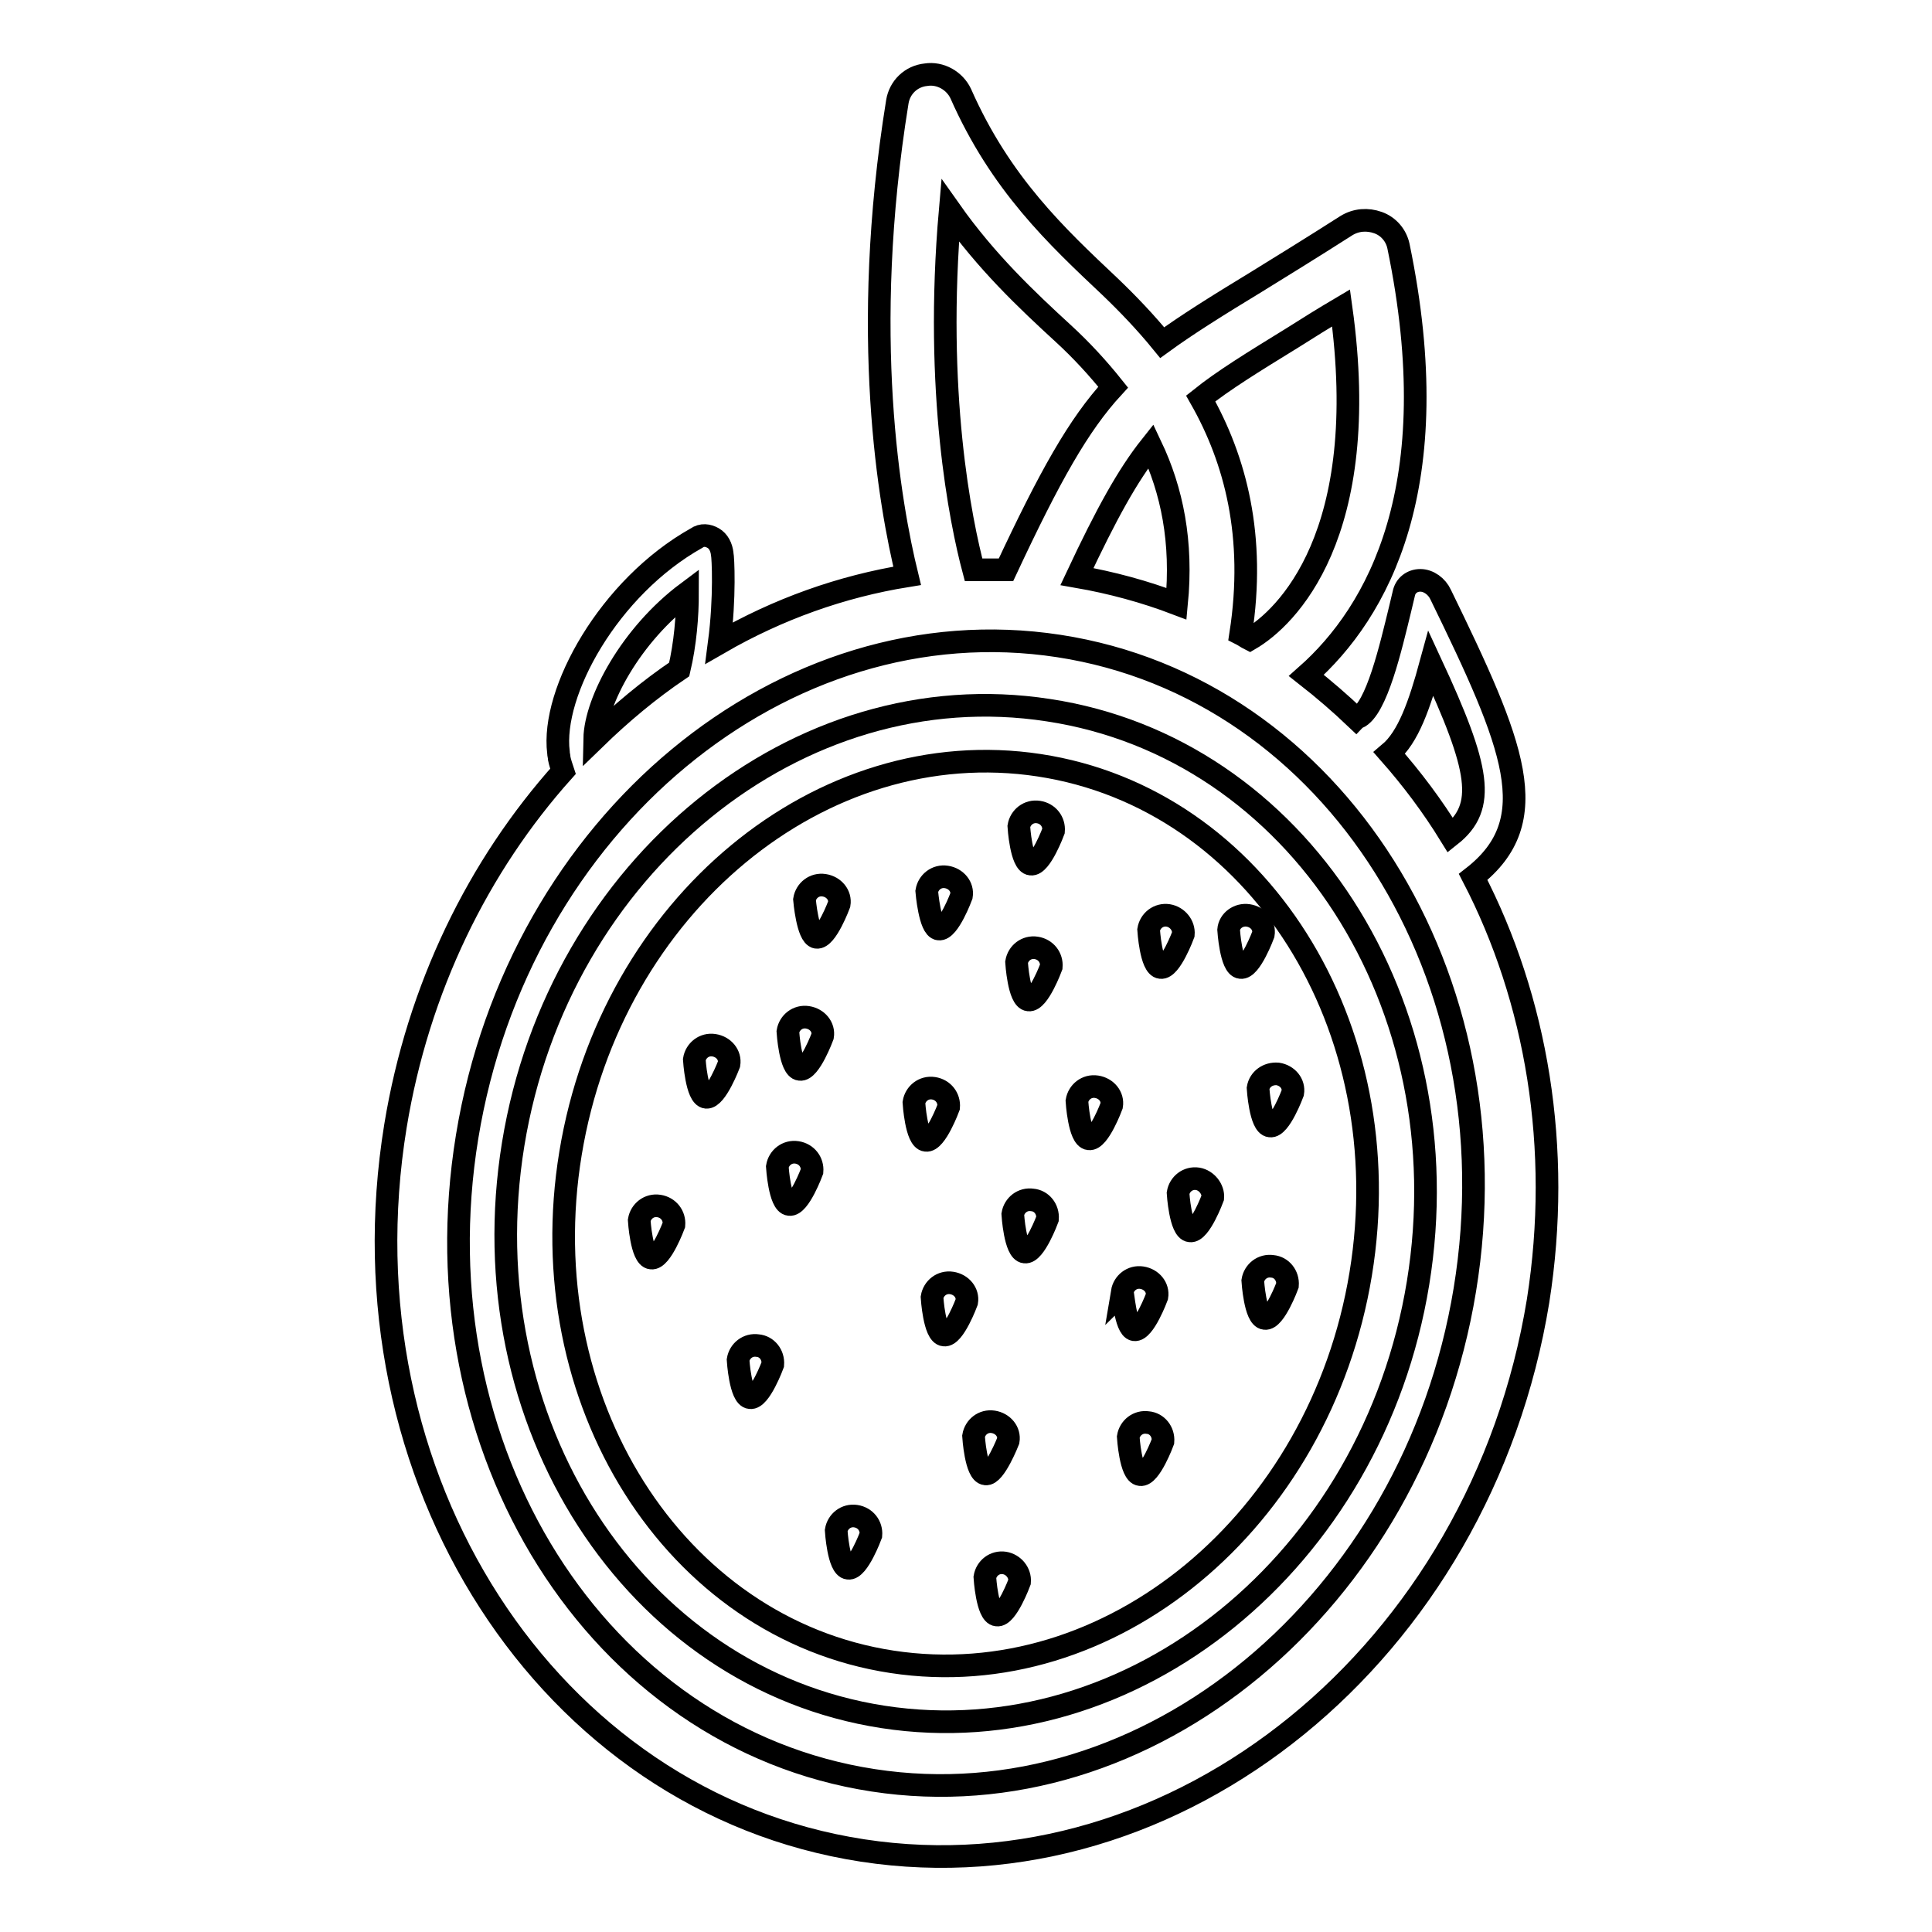 <?xml version="1.0" encoding="utf-8"?>
<!-- Svg Vector Icons : http://www.onlinewebfonts.com/icon -->
<!DOCTYPE svg PUBLIC "-//W3C//DTD SVG 1.1//EN" "http://www.w3.org/Graphics/SVG/1.1/DTD/svg11.dtd">
<svg version="1.1" xmlns="http://www.w3.org/2000/svg" xmlns:xlink="http://www.w3.org/1999/xlink" x="0px" y="0px" viewBox="0 0 256 256" enable-background="new 0 0 256 256" xml:space="preserve">
<g> <path stroke-width="3" fill-opacity="0" stroke="#000000"  d="M126.1,170c-1.3-0.2-2.4,0.7-2.6,1.9c0,0,0.3,4.9,1.6,5c1.3,0.2,3-4.4,3-4.4 C128.3,171.3,127.4,170.2,126.1,170L126.1,170z M123.7,144.2c-1.3-0.2-2.4,0.7-2.6,1.9c0,0,0.3,4.9,1.6,5c1.3,0.2,3-4.4,3-4.4 C125.8,145.5,125,144.4,123.7,144.2z M113.4,200.9c-1.3-0.2-2.4,0.7-2.6,1.9c0,0,0.3,4.9,1.6,5c1.3,0.2,3-4.4,3-4.4 C115.5,202.2,114.7,201.1,113.4,200.9z M124.4,123.1c1.3,0.2,3-4.4,3-4.4c0.2-1.2-0.7-2.3-2-2.5c-1.3-0.2-2.4,0.7-2.6,1.9 C122.8,118.1,123.2,123,124.4,123.1z M107,134.8c-1.3-0.2-2.4,0.7-2.6,1.9c0,0,0.3,4.9,1.6,5c1.3,0.2,3-4.4,3-4.4 C109.2,136.1,108.3,135,107,134.8L107,134.8z M100.4,178.3c-1.3-0.2-2.4,0.7-2.6,1.9c0,0,0.3,4.9,1.6,5c1.3,0.2,3-4.4,3-4.4 C102.5,179.5,101.6,178.4,100.4,178.3L100.4,178.3z M133.6,190.9c0.2-1.2-0.7-2.3-2-2.5c-1.3-0.2-2.4,0.7-2.6,1.9 c0,0,0.3,4.9,1.6,5C131.8,195.5,133.6,190.9,133.6,190.9z M105.6,152.7c-1.3-0.2-2.4,0.7-2.6,1.9c0,0,0.3,4.9,1.6,5 c1.3,0.2,3-4.4,3-4.4C107.7,154,106.9,152.9,105.6,152.7L105.6,152.7z M158.7,156.2c-1.3-0.2-2.4,0.7-2.6,1.9c0,0,0.3,4.9,1.6,5 c1.3,0.2,3-4.4,3-4.4C160.8,157.6,159.9,156.4,158.7,156.2L158.7,156.2z M145.3,144c-1.3-0.2-2.4,0.7-2.6,1.9c0,0,0.3,4.9,1.6,5 c1.3,0.2,3-4.4,3-4.4C147.5,145.3,146.6,144.2,145.3,144L145.3,144z M152.1,188.5c-1.3-0.2-2.4,0.7-2.6,1.9c0,0,0.3,4.9,1.6,5 c1.3,0.2,3-4.4,3-4.4C154.2,189.7,153.3,188.6,152.1,188.5L152.1,188.5z M133.1,207.1c-1.3-0.2-2.4,0.7-2.6,1.9c0,0,0.3,4.9,1.6,5 c1.3,0.2,3-4.4,3-4.4C135.2,208.4,134.3,207.3,133.1,207.1L133.1,207.1z M154.8,121.3c-1.3-0.2-2.4,0.7-2.6,1.9c0,0,0.3,4.9,1.6,5 c1.3,0.2,3-4.4,3-4.4C156.9,122.6,156,121.5,154.8,121.3z M150.3,176.2c1.3,0.2,3-4.4,3-4.4c0.2-1.2-0.7-2.3-2-2.5 c-1.3-0.2-2.4,0.7-2.6,1.9C148.8,171.1,149.1,176,150.3,176.2L150.3,176.2z M137.6,107.6c-1.3-0.2-2.4,0.7-2.6,1.9 c0,0,0.3,4.9,1.6,5c1.3,0.2,3-4.4,3-4.4C139.7,108.9,138.9,107.8,137.6,107.6z M136.8,159c-1.3-0.2-2.4,0.7-2.6,1.9 c0,0,0.3,4.9,1.6,5c1.3,0.2,3-4.4,3-4.4C138.9,160.2,138,159.1,136.8,159L136.8,159z M137.3,125.6c-1.3-0.2-2.4,0.7-2.6,1.9 c0,0,0.3,4.9,1.6,5c1.3,0.2,3-4.4,3-4.4C139.4,126.9,138.6,125.8,137.3,125.6z M166.7,144.2c0,0,0.3,4.9,1.6,5c1.3,0.2,3-4.4,3-4.4 c0.2-1.2-0.7-2.3-2-2.5C168,142.2,166.9,143,166.7,144.2L166.7,144.2z M168.6,167.8c-1.3-0.2-2.4,0.7-2.6,1.9c0,0,0.3,4.9,1.6,5 c1.3,0.2,3-4.4,3-4.4C170.7,169,169.8,167.9,168.6,167.8L168.6,167.8z M162.8,123.2c0,0,0.3,4.9,1.6,5c1.3,0.2,3-4.4,3-4.4 c0.2-1.2-0.7-2.3-2-2.5C164.1,121.1,162.9,122,162.8,123.2z M87.3,159.8c-1.3-0.2-2.4,0.7-2.6,1.9c0,0,0.3,4.9,1.6,5 c1.3,0.2,3-4.4,3-4.4C89.4,161.1,88.6,160,87.3,159.8L87.3,159.8z M94.6,138.5c-1.3-0.2-2.4,0.7-2.6,1.9c0,0,0.3,4.9,1.6,5 s3-4.4,3-4.4C96.8,139.8,95.9,138.7,94.6,138.5z M108.2,124.2c1.3,0.2,3-4.4,3-4.4c0.2-1.2-0.7-2.3-2-2.5c-1.3-0.2-2.4,0.7-2.6,1.9 C106.6,119.2,107,124,108.2,124.2z"/> <path stroke-width="3" fill-opacity="0" stroke="#000000"  d="M138.9,94.1C105.8,89,74,114.8,68,151.6c-6,36.8,16,70.8,49,75.9c33.1,5.1,64.9-20.7,70.9-57.5 C193.9,133.2,172,99.1,138.9,94.1z M180.3,168.8c-5.4,32.8-33.2,55.8-62.1,51.4c-28.9-4.4-48-34.7-42.6-67.4 C81,120,108.8,97,137.7,101.4C166.6,105.8,185.7,136,180.3,168.8z"/> <path stroke-width="3" fill-opacity="0" stroke="#000000"  d="M195.2,116.2c9.6-7.5,5.4-17.5-4.3-37.4c-0.5-1.1-1.6-1.9-2.7-1.9c-1.1,0-2,0.7-2.2,1.8l-0.5,2.1 c-1.2,4.9-3.1,13.2-5.6,14.3c0,0-0.1,0-0.2,0.1c-2.1-2-4.3-3.9-6.6-5.7c9.5-8.4,18.8-25.1,12.2-56.9c-0.3-1.4-1.3-2.6-2.7-3.1 c-1.4-0.5-2.9-0.4-4.2,0.4c-4.7,3-8.6,5.4-12,7.5c-5.1,3.1-9.1,5.6-12.4,8c-2.2-2.7-4.6-5.2-6.9-7.4c-7.1-6.7-14.5-13.6-19.8-25.6 c-0.8-1.7-2.7-2.8-4.6-2.5c-2,0.2-3.5,1.7-3.8,3.6c-5,30.9-1,53.4,1.3,62.8c-8.7,1.4-17.1,4.4-24.9,8.9c0.8-6.1,0.5-11.4,0.4-11.8 c-0.1-0.9-0.5-1.7-1.2-2.1c-0.7-0.4-1.5-0.5-2.2,0C80.7,77.8,73,91.7,74,99.7c0,0.3,0.1,0.5,0.1,0.8c0.1,0.5,0.3,1.1,0.5,1.7 c-11.2,12.5-19.2,28.7-22.2,47c-7.6,46.6,20.2,89.6,61.9,96c41.8,6.4,81.9-26.3,89.5-72.8C207,152.1,203.6,132.4,195.2,116.2 L195.2,116.2z M189.6,87.9c6.5,14,7.4,19,2.6,22.8c-2.4-3.9-5.1-7.5-8.1-10.9C186.6,97.7,188.1,93.4,189.6,87.9z M155.9,80 c-4.2-1.6-8.6-2.8-13.2-3.6c3.9-8.3,6.7-13.4,9.8-17.3C155.3,65,156.7,71.8,155.9,80z M171.2,44.8c2.2-1.4,4.3-2.7,6.5-4 c4.2,30.1-7.3,41.1-12.1,43.9c-0.4-0.2-0.8-0.5-1.2-0.7c2-12.9-0.7-23.1-5.3-31.2C162.1,50.4,166,48,171.2,44.8z M125.9,27.9 c4.8,6.8,10.1,11.8,15,16.3c2.4,2.2,4.6,4.6,6.6,7.1c-4.6,5-8.4,11.8-14.2,24.2c-1.4,0-2.8,0-4.3,0C127.3,69.1,123.8,52,125.9,27.9 z M91.1,78.5c0,3.2-0.3,6.8-1.1,10.2c-4,2.7-7.7,5.8-11.2,9.2C78.9,92.9,83.6,84.1,91.1,78.5z M194.1,170.9 c-6.8,41.4-42,70.6-78.4,65c-36.5-5.6-60.6-43.8-53.8-85.3c6.8-41.5,41.9-70.6,78.4-65C176.8,91.2,200.9,129.5,194.1,170.9z"/></g>
</svg>